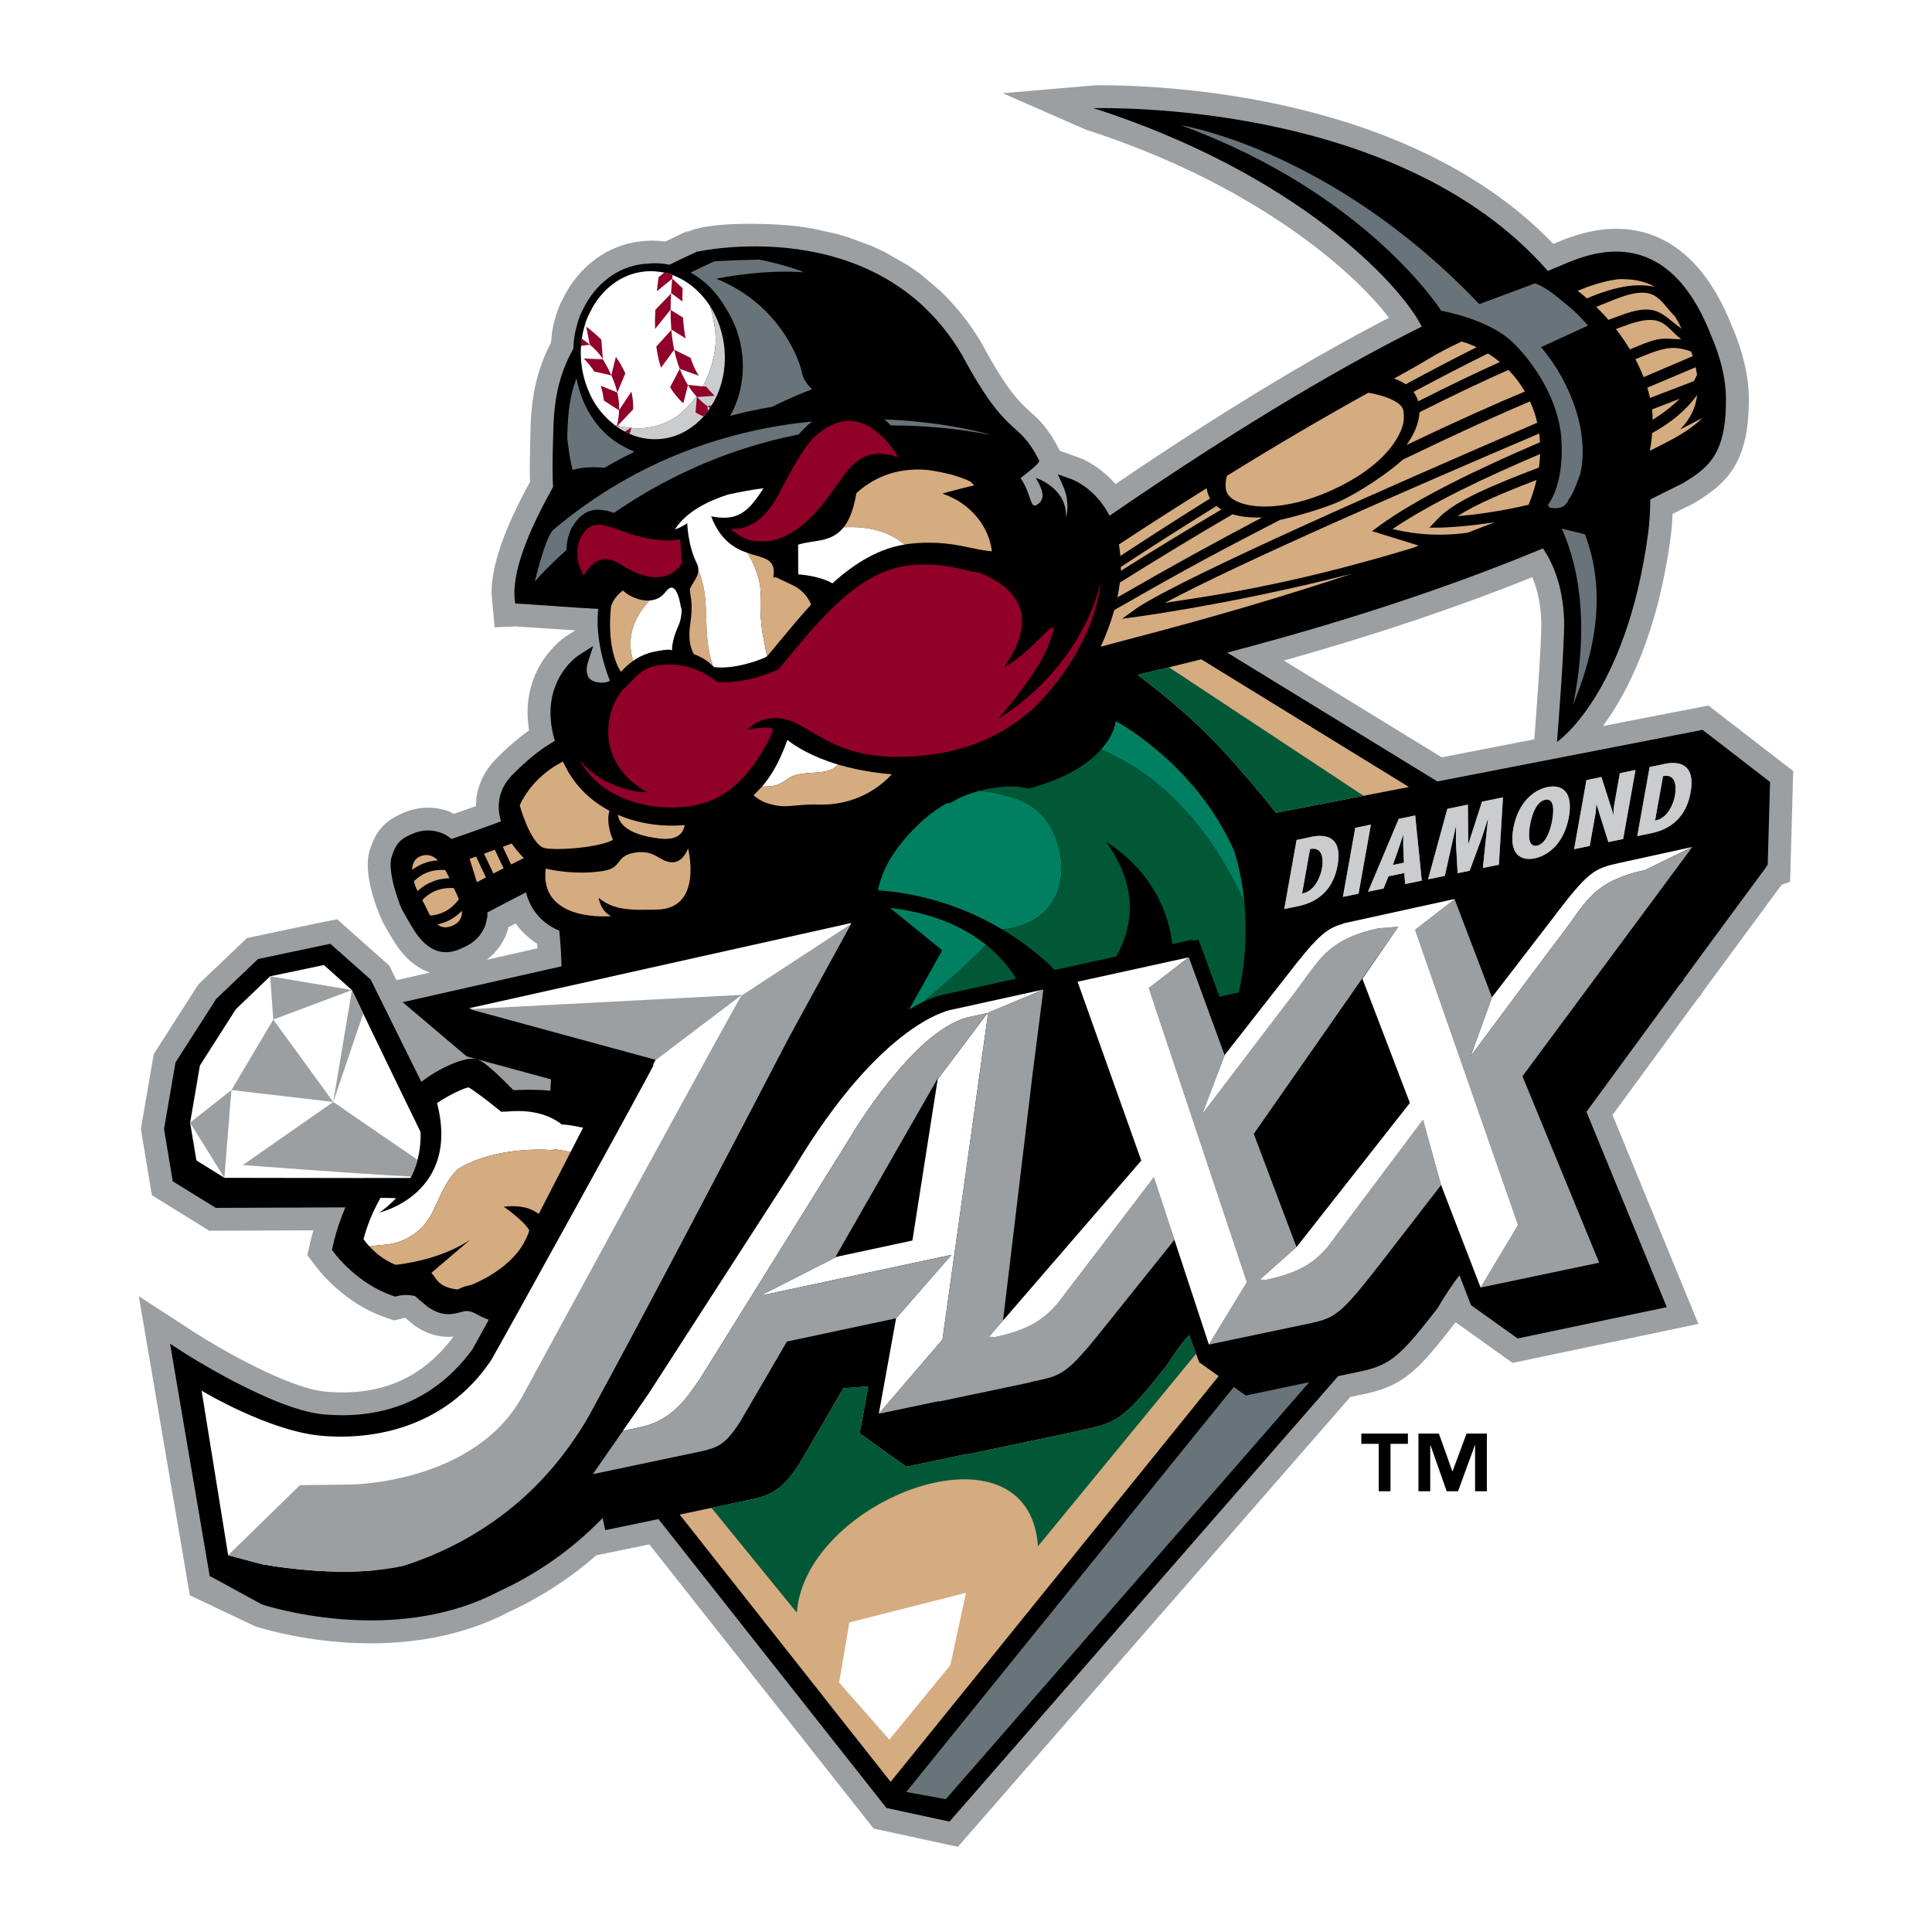 <?xml version="1.0" encoding="utf-8"?>
<!-- Generator: Adobe Illustrator 13.0.0, SVG Export Plug-In . SVG Version: 6.00 Build 14948)  -->
<!DOCTYPE svg PUBLIC "-//W3C//DTD SVG 1.0//EN" "http://www.w3.org/TR/2001/REC-SVG-20010904/DTD/svg10.dtd">
<svg version="1.0" id="Layer_1" xmlns="http://www.w3.org/2000/svg" xmlns:xlink="http://www.w3.org/1999/xlink" x="0px" y="0px"
	 width="192.756px" height="192.756px" viewBox="0 0 192.756 192.756" enable-background="new 0 0 192.756 192.756"
	 xml:space="preserve">
<g>
	<polygon fill-rule="evenodd" clip-rule="evenodd" fill="#FFFFFF" points="0,0 192.756,0 192.756,192.756 0,192.756 0,0 	"/>
	<path fill-rule="evenodd" clip-rule="evenodd" fill="#9C9FA1" d="M109.338,8.504l-9.297,0.797l8.337,3.652
		c16.507,5.304,26.514,13.899,30.196,18.75c-8.039,4.16-17.011,9.617-27.281,16.593c-1.608-1.856-3.348-2.534-3.596-2.622
		c0,0-1.856-0.667-1.979-0.71c-0.007-0.015-0.003-0.027-0.01-0.042c-1.102-2.2-2.028-3.036-2.925-3.844
		c-1.014-0.915-2.276-2.053-4.813-6.776l-0.045-0.078c-1.149-1.951-2.538-3.704-4.128-5.211c-0.019-0.03-1.953-1.657-1.953-1.657
		c-0.003-0.002-0.16-0.118-0.16-0.118c-0.04-0.03-0.993-0.694-0.993-0.694c-0.033-0.021-0.137-0.092-0.137-0.092l-2.248-1.286
		l-0.166-0.082c-0.03-0.015-1.06-0.491-1.06-0.491l0,0l-0.094-0.042l-2.302-0.857c-0.008-0.002-0.164-0.051-0.164-0.051
		c-0.003-0.001-1.085-0.316-1.085-0.316c-0.028-0.008-2.291-0.512-2.292-0.512l-0.14-0.025l-1.188-0.189
		c-1.957-0.262-9.169-0.676-11.462,0.658c0.164-0.129,0.338-0.266,0.338-0.266s-1.546,0.737-2.31,1.101
		c-0.634-0.071-1.27-0.126-1.896-0.067l-0.118,0.011c0,0-0.039,0.007-0.071,0.013c-0.112,0.005-0.236,0.01-0.236,0.01
		c-3.37,0.317-6.327,2.484-7.931,5.792c-0.337,0.634-0.612,1.345-0.785,2.068c0.007-0.029-0.138,0.531-0.138,0.531l-0.019,0.075
		l-0.104,0.553c-0.006,0.035-0.064,0.628-0.108,1.09c-1.313,2.516-1.95,5.106-2.047,8.551c0,0.001-0.079,3.963-0.079,3.963
		s0.019,0.782,0.034,1.384c-2.561,4.661-3.844,8.316-3.844,11.099l0.306,3.424l2.102-0.09c0,0,4.567,0.298,5.935,0.387
		c0,0.004,0,0.008,0,0.012c-0.43,0.272-0.904,0.575-0.904,0.575c-0.035,0.021-3.843,2.477-3.843,7.624
		c0,0.556,0.053,1.147,0.151,1.766c-1.092,0.773-2.184,1.713-3.351,2.905c-1.095,1.126-1.756,2.505-1.92,3.995
		c0,0.003-0.011,0.355-0.021,0.649c-1.009,0.36-1.527,0.544-2.227,0.794c-0.123-0.073-0.347-0.206-0.347-0.206
		c-1.557-0.615-3.279-0.557-4.844,0.165c-1.54,0.71-2.504,1.502-3.185,3.648c-0.848,2.686,1.258,7.106,1.282,7.144l-0.15-0.286
		c0.086,0.196,1.308,2.423,1.919,3.154c0.689,0.891,1.679,1.789,2.974,2.204c-1.059,0.239-3.356,0.758-3.362,0.76
		c-0.099-0.199-0.724-1.462-0.724-1.462l-5.194-4.614l-1.756,0.347c-0.006,0.001-7.244,1.525-7.244,1.525l-4.843,4.622l-4.453,6.949
		l-1.287,7.469l1.101,6.623l5.726,3.541c0,0,6.767-0.025,10.39-0.039c-0.078,0.287-0.176,0.58-0.241,0.865
		c0.001-0.004-0.131,0.574-0.131,0.574l-0.239,1.045l1.013,1.32c0.275,0.357,2.765,3.475,6.647,4.836l0.997,0.35l1.032-0.258
		c0.006,0,0.055,0,0.091-0.002c0.255,0.217,0.841,0.713,0.841,0.713l0.079,0.053c1.541,1.076,2.877,1.199,3.878,1.104l-0.003,0.006
		c-3.098,4.162-7.257,5.961-12.715,5.49c-3.783-0.332-10.738-4.379-13.098-5.91c-0.002,0-5.573-3.617-5.573-3.617l5.091,29.842
		l6.474,3.076c0.567,0.191,14.001,4.574,25.437-1.453c3.148-1.453,6.044-3.338,8.652-5.615c0.643-0.131,5.183-1.068,5.28-1.09
		c1.619,2.053,22.378,28.354,22.378,28.354l8.408,1.822c0,0,38.18-43.764,39.158-44.883c0.7-0.148,1.624-0.342,1.624-0.342
		c3.834-0.85,5.275-2.49,8.879-7.111c0.1,0.07,5.681,4.061,5.681,4.061l2.797-0.594l15.742-3.301c0,0-7.711-18.756-8.57-20.846
		c0.733-1.002,8.34-11.381,8.452-11.531c0.09-0.105,0.415-0.479,0.415-0.479l0.025-0.125c0,0,7.345-9.975,7.975-10.83
		c0.417-0.146,0.854-0.299,0.854-0.299l0.309-11.052l-8.465-6.536c0,0-6.141,1.194-10.516,2.045
		c2.409-3.273,5.464-9.159,6.773-18.991c0.079-0.6,0.135-1.367,0.175-2.176c0.135-0.067,2.132-1.06,2.132-1.06l0.087-0.053
		c3.05-1.873,5.385-3.823,5.385-10.251c0-0.069-0.001-0.138-0.001-0.207c-0.025-2.257-0.601-4.68-1.705-7.207
		c-1.807-4.566-4.349-7.557-7.554-8.888c-4.283-1.777-8.397-0.06-10.241,0.737C140.841,9.58,116.597,8.471,109.338,8.504
		L109.338,8.504L109.338,8.504z M60.809,66.819L60.809,66.819L60.809,66.819L60.809,66.819L60.809,66.819z M152.878,57.579
		c0.53,1.28,0.84,2.738,0.894,4.382c0.003,0.088,0.005,0.19,0.005,0.305c0,2.179-0.493,8.877-0.7,11.497
		c-4.359,0.848-8.646,1.682-9.234,1.796c-1.095-0.671-10.47-6.417-15.749-9.653C137.087,63.382,145.397,60.595,152.878,57.579
		L152.878,57.579L152.878,57.579z M51.45,92.132c0.569,0.824,1.307,1.48,2.147,2.032c0.012,0.195,0.014,0.226,0.028,0.447
		c-1.061,0.24-2.56,0.578-5.042,1.138c0.915-0.709,1.614-1.631,1.994-2.712l0.044-0.127l0.049-0.173c0,0,0.029-0.133,0.051-0.225
		C51.008,92.362,51.088,92.321,51.45,92.132L51.45,92.132z"/>
	<path fill-rule="evenodd" clip-rule="evenodd" d="M176.599,78.016l-6.731-5.197l-26.461,5.146l-20.969-12.854
		c13.881-3.635,24.137-7.332,31.508-10.399c1.009,1.512,1.995,3.795,2.104,7.175c0.074,2.3-0.708,12.14-0.708,12.14
		s6.944-4.698,9.101-20.888c0.11-0.829,0.191-2.045,0.212-3.312c0.6-0.297,1.149-0.573,1.644-0.82l1.605-0.797
		c2.475-1.52,4.341-2.782,4.297-8.499c-0.021-1.957-0.537-4.099-1.534-6.363c-4.469-11.323-12.077-8.092-14.895-6.874
		c-0.005,0.003-0.859,0.355-1.347,0.556c-14.948-17.088-44.274-16.22-45.349-16.247l0,0c20.263,6.511,30.619,17.515,32.771,21.802
		c-7.104,3.538-17.045,9.182-31.149,18.868c-1.407-2.745-3.632-3.585-3.766-3.633l-1.395-0.5l0.605,1.355
		c0.005,0.011,0.356,0.816,0.356,1.835c0,0.354-0.044,0.735-0.157,1.118c0.188-2.919-2.985-3.951-2.985-3.951
		c0,0.158,1.237,1.73,0.315,2.526c-0.976,0.845-0.626-0.695-1.847-2.504c0.94-0.739,1.965-1.521,1.846-1.757
		c-2.16-4.32-3.006-1.812-7.707-10.561c-1.102-1.87-2.37-3.421-3.733-4.714l-0.017-0.028c-0.563-0.533-1.146-1.016-1.739-1.462
		c-0.059-0.044-0.119-0.088-0.178-0.132c-0.284-0.208-0.57-0.409-0.859-0.599c-0.041-0.026-0.082-0.055-0.123-0.082
		c-0.667-0.433-1.345-0.818-2.03-1.162c-0.059-0.029-0.118-0.058-0.177-0.087c-0.31-0.152-0.621-0.297-0.934-0.432
		c-0.028-0.013-0.057-0.026-0.085-0.039c-0.698-0.299-1.399-0.557-2.098-0.781c-0.051-0.016-0.102-0.032-0.152-0.048
		c-0.331-0.104-0.663-0.201-0.992-0.289c-0.009-0.002-0.018-0.005-0.026-0.007c-0.703-0.188-1.398-0.339-2.083-0.464
		c-0.042-0.007-0.085-0.016-0.127-0.023c-0.372-0.065-0.741-0.125-1.103-0.175c-0.008,0-0.016,0.001-0.023,0
		c-5.466-0.743-9.867,0.247-9.867,0.247l0.006-0.033c-0.751,0.336-1.742,0.797-2.819,1.344c-0.682-0.142-1.386-0.189-2.103-0.121
		c-0.054,0.005-0.103,0.02-0.155,0.026c-0.091,0.005-0.181,0-0.271,0.008h0c-2.585,0.243-4.874,1.947-6.122,4.559
		c-0.253,0.468-0.458,1.004-0.591,1.562c-0.001,0.003-0.148,0.573-0.148,0.573c0,0.006-0.09,0.481-0.09,0.481
		c-0.069,0.423-0.104,0.853-0.121,1.284c-1.467,2.617-1.914,5.125-1.995,7.997c-0.097,3.22-0.099,4.528-0.031,5.813
		c-3.127,5.554-4.199,9.333-3.765,11.624c0.087-0.063-0.088,0.06,0,0c-0.029,0.036,0.016-0.013,0,0
		c0.433-0.021,5.779,0.409,8.278,0.533c-0.08,0.568-0.347,3.309,1.16,7.171c-0.267,0.136-0.55,0.203-0.899,0.183
		c-0.599-0.037-1.008-0.21-1.217-0.515c-0.315-0.463-0.174-1.216-0.094-1.467l0.542-1.67l-1.479,0.94
		c-0.048,0.031-4.08,2.693-2.349,8.519c-1.315,0.747-2.689,1.815-4.289,3.448c-0.736,0.757-1.175,1.665-1.283,2.648
		c-0.024,0.229-0.031,0.456-0.021,0.688c0.019,0.42,0.102,0.837,0.221,1.247c-2.073,0.771-3.741,1.356-4.934,1.758
		c-0.321-0.247-0.634-0.455-0.958-0.582c-0.994-0.392-2.047-0.352-3.056,0.114c-0.961,0.443-1.487,0.753-1.967,2.267
		c-0.479,1.515,0.916,5.044,1.046,5.256c0.026,0.06,1.161,2.104,1.58,2.606c1.977,2.549,3.916,1.449,4.658,1.111
		c1.014-0.461,1.737-1.222,2.079-2.193l0.02-0.042l0.174-0.778l0.002-0.049c0.014-0.108-0.004-0.255-0.001-0.376
		c0.984-0.526,2.279-1.206,3.846-2.004c0.151,0.559,0.371,1.122,0.708,1.656c0.619,0.973,1.5,1.695,2.62,2.17
		c0.132,1.374,0.201,2.533,0.223,3.55l-15.85,3.577l6.388,5.41c0,0,3.854,1.049,8.412,2.287c-0.023,0.361-0.043,0.744-0.062,1.141
		c-1.13-0.125-2.383-0.115-3.687-0.059c-2.672-2.76-3.38-3.004-3.61-3.08c-1.129-0.371-3.901,0.93-5.577,2.252l-5.05-10.203
		l-4.017-3.567l-0.18,0.036l-0.467,0.092c-0.003,0-6.58,1.386-6.58,1.386l-4.177,3.985l-4.056,6.332l-1.144,6.635l0.868,5.221
		l4.291,2.654l12.934-0.049c-0.487,1.139-0.911,2.363-1.206,3.66l-0.132,0.578l0.36,0.471c0.091,0.117,2.246,2.898,5.592,4.07
		l0.355,0.125l0.371-0.092c0.001,0,0.761-0.176,1.574,0.029c0.084,0.027,0.314,0.24,0.484,0.398c0.024,0.023,0.807,0.68,0.807,0.68
		c1.482,1.035,2.55,0.74,3.254,0.545c0.547-0.15,0.875-0.242,1.697,0.223c0.381,0.217,0.767,0.387,1.154,0.518
		c-0.915,1.67-1.528,2.781-1.636,2.963c-3.551,4.83-8.546,7.029-14.812,6.488c-5.138-0.449-14.055-6.211-14.145-6.27l-1.209-0.783
		l3.96,23.211l0.128,0.029l5.08,2.773c0,0,12.969,4.344,23.681-1.322c3.258-1.492,6.904-3.783,10.313-7.305l0.252,1.211l3.743-0.771
		l1.569-0.332l22.747,28.822l6.293,1.363l38.775-44.445l2.371-0.498c2.948-0.652,3.919-1.623,7.553-6.285
		c0.772-1.33,1.509-2.416,2.181-3.281c0.129,0.336,0.256,0.664,0.377,0.979l0.635,1.646c0,0.002-0.002,0.004-0.002,0.004
		l0.139,0.352l4.655,3.326l1.814-0.385l13.066-2.738c0,0-7.414-18.041-8.016-19.494c0.374-0.502,4.557-6.225,9.265-12.641
		l0.418-0.479l-0.032-0.047c2.855-3.891,5.869-7.989,8.322-11.303c0,0-0.021-0.021-0.056-0.054l0.165-0.058L176.599,78.016
		L176.599,78.016z"/>
	<path fill-rule="evenodd" clip-rule="evenodd" fill="#D5AB80" d="M45.786,89.713c-0.155-0.391-0.345-0.77-0.509-1.106
		c-1.636-0.109-2.638,0.643-3.144,1.195c0.258,0.465,0.499,1.041,0.79,1.545C43.669,91.3,44.849,90.995,45.786,89.713L45.786,89.713
		z"/>
	<path fill-rule="evenodd" clip-rule="evenodd" fill="#D5AB80" d="M44.423,86.804c-1.601-0.121-2.604,0.581-3.132,1.131
		c0.095,0.334,0.224,0.666,0.365,0.974c0.63-0.599,1.663-1.25,3.182-1.284C44.721,87.365,44.583,87.082,44.423,86.804L44.423,86.804
		z"/>
	<path fill-rule="evenodd" clip-rule="evenodd" fill="#D5AB80" d="M41.875,85.459c-0.533,0.247-0.74,0.742-0.753,1.326
		c0.595-0.46,1.441-0.877,2.568-0.953C43.201,85.363,42.598,85.125,41.875,85.459L41.875,85.459z"/>
	<path fill-rule="evenodd" clip-rule="evenodd" fill="#D5AB80" d="M43.634,92.23c0.397,0.307,0.893,0.409,1.561,0.103
		c0.719-0.327,0.929-0.862,0.89-1.464C45.275,91.708,44.381,92.08,43.634,92.23L43.634,92.23z"/>
	<path fill-rule="evenodd" clip-rule="evenodd" fill="#D5AB80" d="M48.292,85.172l0.937,1.98c0.321-0.166,0.662-0.341,1.015-0.522
		l-0.875-1.85C48.993,84.919,48.634,85.049,48.292,85.172L48.292,85.172z"/>
	<path fill-rule="evenodd" clip-rule="evenodd" fill="#D5AB80" d="M52.261,85.609c-0.416-0.417-0.831-0.912-1.203-1.456
		c-0.308,0.116-0.606,0.227-0.896,0.335l0.832,1.76C51.4,86.043,51.819,85.832,52.261,85.609L52.261,85.609z"/>
	<path fill-rule="evenodd" clip-rule="evenodd" fill="#D5AB80" d="M46.854,85.683l0.724,2.333c0.28-0.148,0.584-0.309,0.903-0.475
		l-0.985-2.085C47.274,85.536,47.059,85.611,46.854,85.683L46.854,85.683z"/>
	<path fill-rule="evenodd" clip-rule="evenodd" fill="#FFFFFF" d="M76.027,78.477c2.318,0.053,2.123-0.888,3.542-1.2
		c1.431-0.313,2.611-0.041,3.574-0.607c0.152-0.089,0.314-0.225,0.479-0.385c-2.605-0.781-4.223-1.799-5.067-2.46
		C78.031,75.259,77.349,76.938,76.027,78.477L76.027,78.477z"/>
	<path fill-rule="evenodd" clip-rule="evenodd" fill="#D5AB80" d="M75.18,79.346c0.367,0.32,0.812,0.604,1.347,0.779
		c1.992,0.65,2.485,0.07,5.209,0.15c2.186,0.062,5.017-0.632,7.242-3.022c-2.655-0.226-4.762-0.73-6.396-1.312
		c0.33,0.119,0.673,0.234,1.041,0.345c-0.166,0.16-0.328,0.296-0.479,0.385c-0.962,0.566-2.143,0.293-3.574,0.607
		c-1.42,0.312-1.224,1.253-3.542,1.2L75.18,79.346L75.18,79.346z"/>
	<path fill-rule="evenodd" clip-rule="evenodd" fill="#D5AB80" d="M60.805,80.892c-1.75-0.929-3.281-2.319-4.314-4.258
		c-0.119-0.223-0.228-0.441-0.332-0.657c-1.658,0.869-3.291,2.225-4.308,4.359c0,0,0.934,3.456,2.26,4.202
		c0.678,0.38,5.477,0.111,7.047-0.739C61.158,83.798,60.411,82.222,60.805,80.892L60.805,80.892z"/>
	<path fill-rule="evenodd" clip-rule="evenodd" fill="#D5AB80" d="M61.643,81.291c0.12,0.822,0.891,1.999,4.181,2.37
		c1.75,0.2,2.335-0.5,2.488-1.344C66.142,82.512,63.773,82.214,61.643,81.291L61.643,81.291z"/>
	<path fill-rule="evenodd" clip-rule="evenodd" fill="#D5AB80" d="M54.441,86.661c0,0,2.798,0.711,5.74,0.234
		c1.991-0.323,1.155-1.499,3.145-1.825c1.993-0.325,2.43,0.863,3.634,0.958c1.203,0.102,1.691-1.381,1.691-1.381
		s1.517,5.958-3.022,6.097c-2.665,0.073-4.425,0.082-5.9-1.171c0,0,0.172,1.331,1.25,1.831
		C60.978,91.405,53.796,92.081,54.441,86.661L54.441,86.661z"/>
	<path fill-rule="evenodd" clip-rule="evenodd" fill="#68737A" d="M62.158,44.511c0,0.005,0,0.005,0.002,0.005
		c-2.304-1.214-4.078-3.713-4.644-6.781c-0.657,1.726-0.85,3.426-0.906,5.378c-0.022,0.747-0.037,1.422-0.047,2.03
		c0.017-0.439,0.033-0.896,0.047-1.393c0,0,0.143,1.651,0.517,3.134c1.201-0.351,2.517-0.282,3.176-0.211
		c0.823-0.478,1.832-1.029,2.999-1.604C62.911,44.913,62.529,44.729,62.158,44.511L62.158,44.511z"/>
	<path fill-rule="evenodd" clip-rule="evenodd" fill="#68737A" d="M79.991,37.1c-0.135-0.774-1.94-6.625-8.522-9.29
		c0,0,4.378-0.956,8.761-0.646c-1.699-0.644-3.282-1.032-4.487-1.264c-2.428,0.05-4.469,0.172-4.469,0.172s-0.984,0.43-2.371,1.124
		c1.402,0.771,2.612,1.98,3.476,3.49c0.897,1.37,1.505,3,1.683,4.785c0.212,2.16-0.228,4.269-1.214,6.018
		c1.335-0.352,2.734-0.66,4.191-0.902c0.401-0.207,1.837-0.924,3.979-1.751C80.536,38.373,80.11,37.787,79.991,37.1L79.991,37.1z"/>
	<path fill-rule="evenodd" clip-rule="evenodd" fill="#900028" d="M72.887,52.728c0,0,1.277,1.394,2.925,1.257
		c0,0,2.757,0.638,6.23-3.625c2.412-2.96,3.316-6.157,7.579-4.737c0,0-2.842-5.209-6.79-3.157c-2.037,1.06-2.918,2.623-5.209,6.947
		C75.538,53.348,72.887,52.728,72.887,52.728L72.887,52.728z"/>
	<path fill-rule="evenodd" clip-rule="evenodd" fill="#900028" d="M99.64,71.671c0,0,3.803-4.392,4.828-6.969
		c1.931-4.863-0.71-0.14-4.32,1.887c4.04-5.622,0.528-8.264-2.374-9.42c0.142,0.024,0.287,0.044,0.433,0.063
		c-0.684-0.089-1.324-0.234-1.974-0.385c-1.45-0.334-2.951-0.685-5.39-0.456c-4.606,0.422-8.371,4.57-11.652,8.554l-1.465,1.758
		l-0.057,0.047c-0.104,0.089-3.08,1.519-6.129,1.292c-0.734-0.62-2.956-2.201-6.094-1.623c-1.164,0.214-1.806,0.881-2.48,1.586
		c-0.129,0.134-0.267,0.273-0.409,0.412c-0.032,0.032-0.064,0.062-0.097,0.093c-0.066,0.063-0.133,0.125-0.203,0.186
		c-0.048,0.042-0.097,0.083-0.146,0.125c-1.757,2.109-2.801,7.249,2.474,10.241c0,0-4.128-0.001-6.787-3.272
		c2.66,4.982,9.804,5.652,13.519,3.916c3.851-1.795,5.808-6.823,5.808-6.823c0.018-0.62-2.578-0.077-2.578-0.077
		s1.71-1.932,4.496-0.813c2.783,1.113,5.211,4.416,13.888,3.293c4.933-0.637,8.664-2.955,10.886-5.333
		c3.683-3.944,5.626-8.306,5.999-11.853C107.517,67.263,99.64,71.671,99.64,71.671L99.64,71.671z"/>
	<path fill-rule="evenodd" clip-rule="evenodd" fill="#900028" d="M58.018,53.499c-0.28,0.48-0.4,0.996-0.416,1.509
		c-0.036,1.086,0.216,1.658,0.623,2.421c1.293-2.127,2.602-1.831,3.769-1.07c2.698,1.759,4.901,1.586,6.052-0.158
		c-0.081,0.015-0.122-2.446-0.211-2.421c-0.989,0.285-2.528,0.111-3.955-0.23c-0.71-0.17-1.36-0.401-1.987-0.627
		C59.854,52.198,58.917,51.945,58.018,53.499L58.018,53.499z"/>
	<path fill-rule="evenodd" clip-rule="evenodd" fill="#68737A" d="M88.878,42.448c3.134-0.009,6.452,0.271,9.952,0.936
		c0,0-4.228-1.297-10.598-1.543C88.467,42.031,88.685,42.234,88.878,42.448L88.878,42.448z"/>
	<path fill-rule="evenodd" clip-rule="evenodd" fill="#68737A" d="M57.1,52.57c1.172-1.983,2.61-1.936,4.153-1.397
		c4.424-3.05,10.633-6.293,18.437-7.827c0.417-0.486,0.859-0.922,1.334-1.295c-7.822,0.774-17.173,3.515-25.811,10.797
		c-0.793,0.669-1.854,5.172-1.854,5.172s1.079-1.296,3.152-3.139C56.542,54.056,56.711,53.227,57.1,52.57L57.1,52.57z"/>
	<path fill-rule="evenodd" clip-rule="evenodd" fill="#FFFFFF" d="M161.678,86.071c-2.697,0.591-3.146,0.77-7.015,5.876
		l-5.809,7.549l-2.134,5.893c0,0,7.95-10.686,8.603-11.521c2.898-3.669,3.313-5.863,8.791-7.058l4.746-2.314
		C168.86,84.496,162.893,85.803,161.678,86.071L161.678,86.071z"/>
	<polygon fill-rule="evenodd" clip-rule="evenodd" fill="#FFFFFF" points="93.554,107.68 91.03,123.768 83.485,125.387 
		75.848,129.27 94.942,125.191 89.404,131.525 87.68,141.051 94.03,133.652 98.599,100.975 93.554,107.68 	"/>
	<path fill-rule="evenodd" clip-rule="evenodd" fill="#FFFFFF" d="M40.949,117.529c0.916-1.748,1.058-3.449,1.008-4.6
		c-2.729-5.566-6.748-13.971-6.847-14.15c-0.19-0.172-2.263-2.021-2.797-2.498c-0.748,0.157-4.921,1.033-5.358,1.123
		c-0.336,0.324-3.287,3.154-3.431,3.293c-0.112,0.176-3.391,5.318-3.579,5.609c-0.055,0.338-0.929,5.422-0.976,5.703
		c0.041,0.258,0.519,3.117,0.626,3.766c0.526,0.324,2.435,1.512,2.798,1.738C22.803,117.5,34.772,117.549,40.949,117.529
		L40.949,117.529z"/>
	<polygon fill-rule="evenodd" clip-rule="evenodd" fill="#9C9FA1" points="23.094,108.754 27.264,101.721 33.247,109.943 
		23.094,108.754 	"/>
	<path fill-rule="evenodd" clip-rule="evenodd" fill="#9C9FA1" d="M36.242,101.121c-0.666-1.381-1.1-2.283-1.132-2.342
		l-1.863,11.164L36.242,101.121L36.242,101.121z"/>
	<path fill-rule="evenodd" clip-rule="evenodd" fill="#9C9FA1" d="M41.657,115.713l-8.41-5.77l-9.021,6.291
		c0,0,10.951,0.85,16.794,1.154C41.306,116.818,41.513,116.254,41.657,115.713L41.657,115.713z"/>
	<polygon fill-rule="evenodd" clip-rule="evenodd" fill="#9C9FA1" points="23.086,108.754 18.962,112.01 22.387,117.514 
		23.086,108.754 	"/>
	<path fill-rule="evenodd" clip-rule="evenodd" fill="#FFFFFF" d="M57.854,112.449c-0.716-0.158-1.312-0.236-1.809-0.266
		c-1.708-1.342-3.938-1.434-5.477-1.281c-0.033,0-0.059-0.002-0.093,0l-0.465,0.02l-0.365-0.293
		c-1.052-0.855-2.374-1.848-2.896-2.146c-0.658,0.137-2.174,0.902-3.143,1.568c2.34,9.074-5.743,10.922-5.743,10.922
		c0.648-0.455,1.191-0.938,1.656-1.434l-1.557-0.031c-0.676,1.203-1.292,2.584-1.692,4.121c0.134,0.193,0.336,0.453,0.592,0.736
		c1.449-0.281,2.921,0.059,4.93-1.617c1.812-1.512,1.932-4.258,3.918-6.133c4.038-2.41,9.41-1.865,9.41-1.865l0.115-0.102
		c0.593,0.074,1.158,0.174,1.694,0.285l1.253-2.436C58.076,112.48,57.96,112.473,57.854,112.449L57.854,112.449z"/>
	<path fill-rule="evenodd" clip-rule="evenodd" fill="#D5AB80" d="M52.186,124.158l0.386-0.75c0.092-0.213,0.172-0.434,0.24-0.66
		c-0.553-0.975-2.55-2.352-2.55-2.352s1.361-0.215,2.524,0.199c0.374,0.135,0.694,0.32,0.965,0.521l3.182-6.184
		c-0.537-0.111-1.102-0.211-1.694-0.285l-0.115,0.102c0,0-5.373-0.545-9.41,1.865c-1.986,1.875-2.106,4.621-3.918,6.133
		c-2.006,1.674-3.477,1.336-4.925,1.617c0.566,0.619,1.423,1.357,2.604,1.828c0.012-0.002,0.036-0.002,0.051-0.004
		c1.746-0.209,4.86-0.809,7.387-2.504c0,0-2.237,1.926-3.876,3.303c0.534,0.537,0.617,1.426,2.617,1.672
		c0.451-0.242,0.911-0.385,1.339-0.451C48.126,127.748,50.796,126.459,52.186,124.158L52.186,124.158z"/>
	<path fill-rule="evenodd" clip-rule="evenodd" fill="#D5AB80" d="M114.018,67.199c-0.174,0.044-0.344,0.091-0.517,0.135
		c2.618,1.966,5.806,4.605,8.534,7.578c2.149,2.342,3.849,4.391,5.265,6.186l13.266-2.58c-6.637-4.081-14.073-8.655-20.715-12.74
		C117.968,66.254,116.027,66.729,114.018,67.199L114.018,67.199z"/>
	<path fill-rule="evenodd" clip-rule="evenodd" fill="#005837" d="M122.035,74.912c2.149,2.342,3.849,4.391,5.265,6.186l8.745-1.701
		l-19.419-12.82c-0.858,0.208-1.727,0.416-2.608,0.622c-0.174,0.044-0.344,0.091-0.517,0.135
		C116.119,69.3,119.307,71.939,122.035,74.912L122.035,74.912z"/>
	<path fill-rule="evenodd" clip-rule="evenodd" fill="#D5AB80" d="M119.636,135.906l-0.018-0.051l-0.728-1.982
		c-0.081-0.219-0.166-0.449-0.252-0.684c-1.015,1.096-2.232,3.035-2.232,3.037c-3.874,4.879-4.794,5.637-7.602,6.256
		c0,0-0.995,0.211-1.001,0.244l-11.361,2.385c0,0,0.007-0.045,0.012-0.047c-0.625,0.131-1.948,0.41-3.39,0.713l-2.628,0.557
		l-4.658-3.326l0.492-2.717l0.357-1.973c-1.298,0.1-2.433,0.184-2.493,0.197c-0.583,1-4.308,7.396-4.308,7.396l-0.017,0.029
		c-1.292,2.018-2.233,2.867-3.74,3.365l-0.034,0.016l-0.842,0.23l-7.38,1.557c10.031,12.711,20.132,25.508,21.047,26.668
		c0.992-1.211,16.483-20.379,32.726-40.479L119.636,135.906L119.636,135.906z"/>
	<path fill-rule="evenodd" clip-rule="evenodd" fill="#005837" d="M118.891,133.873c-0.081-0.219-0.166-0.449-0.252-0.684
		c-1.015,1.096-2.232,3.035-2.232,3.037c-3.874,4.879-4.794,5.637-7.602,6.256c0,0-0.995,0.211-1.001,0.244l-11.361,2.385
		c0,0,0.007-0.045,0.012-0.047c-0.625,0.131-1.948,0.41-3.39,0.713l-2.628,0.557l-4.658-3.326l0.492-2.717l0.357-1.973
		c-1.298,0.1-2.433,0.184-2.493,0.197c-0.583,1-4.308,7.396-4.308,7.396l-0.017,0.029c-1.292,2.018-2.233,2.867-3.74,3.365
		l-0.034,0.016l-0.842,0.23l-4.209,0.887l8.513,10.457c0.852-11.381,23.158-19.744,24.063-6.625l15.768-19.205L118.891,133.873
		L118.891,133.873z"/>
	<polygon fill-rule="evenodd" clip-rule="evenodd" fill="#FFFFFF" points="83.719,167.871 88.73,173.559 94.815,166.137 
		96.379,158.914 84.744,161.871 83.719,167.871 	"/>
	<path fill-rule="evenodd" clip-rule="evenodd" fill="#005837" d="M92.043,99.984c1.106-0.527,1.843-0.705,2.103-0.754
		c0.011-0.002,0.8-0.174,1.902-0.416c1.573-0.346,3.782-0.832,5.334-1.174c-0.857-1.37-1.891-2.482-3.012-3.38
		c-0.74,0.753-1.508,1.5-2.283,2.223C94.71,97.768,93.316,98.973,92.043,99.984L92.043,99.984z"/>
	<path fill-rule="evenodd" clip-rule="evenodd" fill="#008061" d="M105.091,83.039c-0.347-0.737-0.774-1.367-1.324-1.905
		c-0.873-0.854-2.084-1.464-3.821-1.867c-0.229-0.054-0.451-0.111-0.701-0.157c-1.173-0.217-0.393-0.068-1.52-0.214
		c-1.017,0.268-2.016,0.662-2.85,1.193c-0.146,0.018-0.29,0.042-0.435,0.064c-0.919,0.515-1.932,1.235-2.992,2.278
		c-2.362,2.326-3.481,4.457-3.854,6.394c1.823,0.131,3.518,0.43,5.083,0.84c1.253,0.328,2.424,0.725,3.504,1.166
		c1.434,0.586,2.714,1.246,3.834,1.914C106.262,91.995,106.754,86.57,105.091,83.039L105.091,83.039z"/>
	<path fill-rule="evenodd" clip-rule="evenodd" fill="#008061" d="M90.702,100.723c0.487-0.293,0.946-0.549,1.341-0.738
		c1.273-1.012,2.667-2.217,4.044-3.501c0.775-0.723,1.543-1.469,2.283-2.223c-0.714-0.572-1.461-1.06-2.221-1.473
		c-1.255-0.684-2.54-1.167-3.747-1.51c-1.356-0.385-2.599-0.585-3.603-0.694L94,94.812C94,94.812,92.306,97.85,90.702,100.723
		L90.702,100.723z"/>
	<path fill-rule="evenodd" clip-rule="evenodd" fill="#005837" d="M120.344,95.85l1.319,3.595l1.815-0.398l0.123-0.025
		c0.741-3.469,0.791-6.518,0.542-9.041c-4.974-10.919-11.78-14.105-14.286-15.209c-1.188,1.337-3.339,2.865-7.239,3.911
		c-0.512-0.118-0.827-0.162-0.842-0.165c-1.037-0.139-2.556-0.014-4.052,0.38c1.127,0.146,0.347-0.003,1.52,0.214
		c0.25,0.046,0.472,0.103,0.701,0.157c1.737,0.403,2.948,1.013,3.821,1.867c0.55,0.538,0.978,1.168,1.324,1.905
		c1.663,3.531,1.171,8.956-5.074,9.708c2.704,1.614,4.471,3.268,5.213,4.025l0.087-0.02l6.117-1.345
		c-0.006-0.009-0.013-0.021-0.027-0.054c0.006-0.01,0.01-0.021,0.016-0.031c-0.044-0.164-0.14-0.453-0.069-0.249
		c0.028,0.082,0.048,0.161,0.072,0.242c2.419-4.356,1.085-8.41-1.087-11.358c3.041,1.975,5.866,5.089,6.594,9.975
		c0.013,0.089,0.021,0.171,0.033,0.26l0.428-0.095l1.614-0.353l0.042,0.114l0.527-0.116L120.344,95.85L120.344,95.85z"/>
	<path fill-rule="evenodd" clip-rule="evenodd" fill="#008061" d="M124.144,89.981c-0.209-2.116-0.623-3.863-1.032-5.151
		c-0.207-0.434-0.413-0.868-0.642-1.312c-4-7.789-11.155-11.576-11.155-11.576s-0.088,1.288-1.457,2.83
		C112.363,75.876,119.17,79.062,124.144,89.981L124.144,89.981z"/>
	<path fill-rule="evenodd" clip-rule="evenodd" fill="#D5AB80" d="M120.731,49.732c-0.06-0.096-0.112-0.198-0.151-0.304
		c-0.097-0.229-0.156-0.467-0.192-0.72c0.021-0.011,0.042-0.027,0.068-0.038c-0.026,0.01-0.041,0.023-0.068,0.036
		c-0.013,0.017-0.04,0.024-0.056,0.039c-2.788,1.739-5.693,3.598-8.701,5.576c0.064,0.362,0.113,0.746,0.147,1.147
		C114.872,53.435,117.859,51.523,120.731,49.732L120.731,49.732z"/>
	<path fill-rule="evenodd" clip-rule="evenodd" fill="#D5AB80" d="M132.836,48.926c4.559-2.056,6.637-4.674,7.15-6.604
		c0.083-0.333,0.129-1.163-0.023-1.528c-0.153-0.366-0.529-0.628-0.817-0.781c-0.614-0.331-1.521-0.653-2.631-0.826
		c-4.279,2.369-8.997,5.113-14.105,8.287c-0.175,0.683-0.173,1.254-0.014,1.633C123.012,50.598,127.215,51.457,132.836,48.926
		L132.836,48.926z"/>
	<path fill-rule="evenodd" clip-rule="evenodd" fill="#D5AB80" d="M121.857,50.835c-0.177-0.11-0.346-0.225-0.494-0.35
		c-3.047,1.884-6.229,3.908-9.531,6.071c0,0.131,0.001,0.259-0.003,0.393C115.315,54.76,118.659,52.724,121.857,50.835
		L121.857,50.835z"/>
	<path fill-rule="evenodd" clip-rule="evenodd" fill="#D5AB80" d="M112.004,59.303c4.759-2.751,9.429-5.316,13.914-7.674
		c-1.111,0.037-2.111-0.069-2.946-0.319c-3.567,2.083-7.315,4.351-11.242,6.809c-0.058,0.477-0.142,0.97-0.25,1.479
		C111.655,59.498,111.829,59.403,112.004,59.303L112.004,59.303z"/>
	<path fill-rule="evenodd" clip-rule="evenodd" fill="#68737A" d="M156.482,49.954c-0.011-0.017-0.02-0.035-0.029-0.052
		c0.126-0.164,0.241-0.333,0.35-0.508c0.334-0.658,0.637-1.465,0.856-2.113c0.918-3.834-0.767-8.947-3.91-12.646l4.691-2.153
		c-1.206-1.356-1.354-1.439-3.142-2.913c-1.264-1.04-2.158-1.293-2.158-1.293l-5.521,2.054c-0.021-0.007-0.042-0.018-0.064-0.024
		c-14.748-15.466-29.752-17.812-29.752-17.812c18.605,6.8,25.988,18.513,25.988,18.513s4.689,0.783,7.16,3.174
		c2.111,2.045,4.539,5.709,4.82,9.525c0.351,4.707-1.346,6.68-1.346,6.68s0.073,0.087,0.194,0.255
		c0.478,0.1,0.993,0.112,1.384-0.145C156.163,50.391,156.323,50.196,156.482,49.954L156.482,49.954z"/>
	<path fill-rule="evenodd" clip-rule="evenodd" fill="#68737A" d="M158.131,53.308l-2.321-0.565
		c1.347,2.932,2.944,8.664,1.142,17.558C159.773,63.441,159.908,58.008,158.131,53.308L158.131,53.308z"/>
	<path fill-rule="evenodd" clip-rule="evenodd" fill="#D5AB80" d="M168.993,38.027c0.121-0.212,0.227-0.423,0.315-0.64
		c0.009,0.032,0.016,0.067,0.019,0.095c-0.003-0.031-0.01-0.066-0.011-0.095c-0.022-0.109-0.045-0.225-0.062-0.333
		c-0.021-0.133-0.039-0.266-0.063-0.4c-0.007-0.008-0.007-0.016-0.007-0.019c-0.985,0.419-2.661,1.125-4.833,2.042
		c0.108,0.348,0.203,0.689,0.277,1.02C166.482,38.984,168.002,38.412,168.993,38.027L168.993,38.027z"/>
	<path fill-rule="evenodd" clip-rule="evenodd" fill="#D5AB80" d="M116.227,60.149c4.17-0.657,11.881-1.6,24.631-5.455
		c0.334-0.112,0.709-0.245,0.662-0.267l-4.634-1.437l0.685-0.503c3.796-2.782,10.049-5.781,16.075-8.363
		c-0.017-0.295-0.044-0.587-0.082-0.873C140.692,48.745,123.818,56.097,116.227,60.149L116.227,60.149z"/>
	<path fill-rule="evenodd" clip-rule="evenodd" fill="#D5AB80" d="M138.93,52.779c1.25,0.31,3.964,0.857,7.493,0.373
		c0.963-0.364,1.871-0.716,2.737-1.058c-3.144,0.5-5.226,0.536-5.272,0.541l-1.278,0.011l0.889-0.933
		c1.688-1.772,5.502-3.331,10.037-5.068c0.065-0.457,0.107-0.907,0.124-1.347C148.325,47.554,142.903,50.12,138.93,52.779
		L138.93,52.779z"/>
	<path fill-rule="evenodd" clip-rule="evenodd" fill="#D5AB80" d="M164.882,41.885c0.965-0.6,1.868-1.285,2.721-2.111
		c-0.847,0.331-1.783,0.691-2.776,1.073c0.022,0.211,0.043,0.421,0.051,0.619C164.882,41.608,164.881,41.746,164.882,41.885
		L164.882,41.885z"/>
	<path fill-rule="evenodd" clip-rule="evenodd" fill="#D5AB80" d="M161.527,31.527c3.795-1.466,4.172-0.18,6.246,1.257
		c-0.018-0.033-0.036-0.071-0.054-0.108c-0.188-0.39-0.386-0.747-0.591-1.083c-1.716-1.751-1.916-3.436-6.35-1.591
		c0,0-1.079,0.436-1.524,0.614c0.433,0.422,0.839,0.855,1.222,1.297C160.965,31.734,161.528,31.527,161.527,31.527L161.527,31.527z"
		/>
	<path fill-rule="evenodd" clip-rule="evenodd" fill="#D5AB80" d="M141.025,39.1c0.144,0.192,0.262,0.4,0.36,0.63
		c0.043,0.099,0.078,0.204,0.109,0.306c3.331-1.681,5.974-2.938,8.145-3.915c-0.377-0.312-0.771-0.598-1.182-0.855
		C146.436,36.26,144.012,37.502,141.025,39.1L141.025,39.1z"/>
	<path fill-rule="evenodd" clip-rule="evenodd" fill="#D5AB80" d="M141.623,41.127c-0.039,1.028-0.494,2.152-1.292,3.269
		c5.229-2.498,8.926-4.132,11.807-5.336c-0.464-0.794-1.016-1.517-1.638-2.154C148.184,37.925,145.318,39.27,141.623,41.127
		L141.623,41.127z"/>
	<path fill-rule="evenodd" clip-rule="evenodd" fill="#D5AB80" d="M163.113,34.653c2.697-1.15,2.794-0.836,4.623-0.803
		c-1.702-1.321-1.809-2.815-5.82-1.28l-0.694,0.254c0.52,0.672,0.984,1.354,1.393,2.038L163.113,34.653L163.113,34.653z"/>
	<path fill-rule="evenodd" clip-rule="evenodd" fill="#D5AB80" d="M139.963,45.857c-1.413,1.281-4.309,3.275-6.419,4.209
		c-1.511,0.677-4.417,1.501-5.832,1.804c-5.212,2.673-9.669,5.041-15.273,8.278c-0.423,0.241-0.844,0.473-1.267,0.711
		c-0.331,1.187-0.787,2.426-1.354,3.668c0.993-0.271,1.986-0.543,3-0.806c0.992-0.255,1.975-0.515,2.947-0.777
		c0.142-0.036,0.279-0.074,0.413-0.114c0.835-0.221,1.66-0.444,2.474-0.672c0.172-0.047,0.338-0.094,0.507-0.139
		c0.782-0.219,1.557-0.436,2.322-0.655c0.175-0.051,0.343-0.098,0.515-0.148c0.755-0.217,1.514-0.436,2.254-0.652
		c0.163-0.051,0.326-0.099,0.488-0.146c0.753-0.223,1.497-0.444,2.227-0.667c0.146-0.043,0.291-0.087,0.439-0.132
		c0.748-0.232,1.489-0.456,2.22-0.688c0.124-0.036,0.246-0.074,0.363-0.112c0.771-0.242,1.532-0.48,2.275-0.725
		c0.079-0.024,0.155-0.048,0.232-0.072c0.81-0.26,1.609-0.525,2.4-0.788c-12.799,3.267-22.839,4.489-22.95,4.5l1.605-1.151
		c5.02-3.219,25.106-12.062,39.825-18.409c-0.173-0.75-0.42-1.46-0.725-2.128C149.711,41.286,145.826,43.029,139.963,45.857
		L139.963,45.857z"/>
	<path fill-rule="evenodd" clip-rule="evenodd" fill="#D5AB80" d="M168.883,35.535c-0.047-0.153-0.101-0.306-0.155-0.467
		c-1.626-0.531-2.392-0.568-5.199,0.621l-0.365,0.153c0.317,0.605,0.589,1.202,0.817,1.786
		C166.234,36.666,167.947,35.937,168.883,35.535L168.883,35.535z"/>
	<path fill-rule="evenodd" clip-rule="evenodd" fill="#D5AB80" d="M145.42,51.503c1.557-0.134,4.095-0.441,7.086-1.142
		c0.347-0.845,0.609-1.67,0.797-2.474C150.131,49.104,147.249,50.29,145.42,51.503L145.42,51.503z"/>
	<path fill-rule="evenodd" clip-rule="evenodd" fill="#D5AB80" d="M167.633,42.835c0.077-0.082,0.155-0.167,0.232-0.249
		c0.055-0.062,0.108-0.124,0.161-0.187c0.072-0.089,0.139-0.177,0.202-0.266c0.043-0.057,0.092-0.118,0.137-0.179
		c0.092-0.136,0.18-0.274,0.26-0.416c0.045-0.069,0.083-0.147,0.12-0.224c0.037-0.075,0.085-0.157,0.114-0.232
		c0.04-0.083,0.071-0.169,0.11-0.253c0.029-0.072,0.055-0.143,0.081-0.22c0.028-0.089,0.063-0.176,0.088-0.27
		c0.018-0.067,0.038-0.135,0.053-0.208c0.062-0.239,0.105-0.484,0.138-0.734c-1.175,1.622-2.679,2.805-4.493,3.813
		c-0.052,0.66-0.137,1.256-0.234,1.769l1.354-0.689c0.267-0.131,0.517-0.267,0.764-0.396c0.073-0.042,0.151-0.082,0.224-0.122
		c0.167-0.093,0.33-0.184,0.487-0.277c0.08-0.044,0.155-0.092,0.236-0.143c0.147-0.087,0.29-0.18,0.425-0.266
		c0.071-0.051,0.146-0.094,0.213-0.138c0.165-0.11,0.318-0.224,0.472-0.333c0.029-0.03,0.073-0.052,0.1-0.077
		c0.18-0.13,0.344-0.267,0.5-0.401c0.062-0.049,0.117-0.104,0.172-0.155c0.098-0.085,0.194-0.17,0.288-0.263
		C169.898,41.659,167.574,42.893,167.633,42.835L167.633,42.835z"/>
	<path fill-rule="evenodd" clip-rule="evenodd" fill="#D5AB80" d="M145.786,34.092c-3.217,1.528-2.522,1.402-6.708,3.673
		c0.434,0.148,0.831,0.338,1.165,0.577c2.796-1.51,5.114-2.716,7.077-3.7c-0.484-0.229-0.982-0.421-1.488-0.572
		C145.816,34.077,145.803,34.084,145.786,34.092L145.786,34.092z"/>
	<path fill-rule="evenodd" clip-rule="evenodd" fill="#D5AB80" d="M157.474,29.013c-0.015,0.006-0.033,0.013-0.048,0.019
		c0.314,0.243,0.621,0.49,0.916,0.746c0.106-0.042,0.213-0.084,0.318-0.126c0,0-0.294,0.091-0.294,0.097
		c2.77-1.168,4.963-1.547,6.767-1.111c-1.108-0.668-2.479-0.819-3.631-0.785c-0.022,0.002-0.044,0.003-0.065,0.005
		c-0.125,0.017-0.251,0.037-0.372,0.056c-0.155,0.021-0.309,0.049-0.468,0.082c-0.141,0.029-0.288,0.06-0.437,0.093
		c-0.199,0.05-0.397,0.103-0.604,0.161c-0.1,0.027-0.206,0.059-0.308,0.089c-0.271,0.088-0.549,0.176-0.837,0.28
		c-0.084,0.031-0.167,0.062-0.249,0.095c-0.249,0.092-0.504,0.195-0.761,0.301c0.007,0.005,0.014,0.01,0.019,0.015L157.474,29.013
		L157.474,29.013z"/>
	<path fill-rule="evenodd" clip-rule="evenodd" fill="#D5AB80" d="M90.244,54.332c0.163-0.026,0.325-0.06,0.488-0.077
		c2.784-0.297,4.542,0.071,6.095,0.397c0.718,0.151,1.399,0.289,2.134,0.351c-0.284-2.488-2.162-4.828-4.92-5.747
		c0-0.066,3.153-0.836,3.153-0.836s-0.137-0.153-0.381-0.369c-0.105-0.06-0.222-0.117-0.342-0.172
		c-0.488-0.195-0.961-0.358-1.419-0.494c-0.783-0.211-1.632-0.371-2.398-0.488c-3.453-0.347-5.805,1.012-7.213,2.305
		c-0.279,1.667-0.727,2.724-1.274,3.414C86.292,52.496,88.518,52.865,90.244,54.332L90.244,54.332z"/>
	<path fill-rule="evenodd" clip-rule="evenodd" fill="#FFFFFF" d="M79.629,54.345l0.011,2.958c0.241,0.016,2.166,0.163,3.409,0.899
		c2.436-2.208,4.8-3.49,7.195-3.871c-1.727-1.467-3.953-1.836-6.079-1.718C82.922,54.18,81.159,53.842,79.629,54.345L79.629,54.345z
		"/>
	<path fill-rule="evenodd" clip-rule="evenodd" fill="#D5AB80" d="M63.177,65.929c-0.48-1.503-0.531-3.706,1.63-6.018
		c-0.993,0.071-2.058-0.43-2.662-0.996c-0.554,0.419-1.027,0.967-1.194,1.675c-0.344,3.612,0.432,5.545,0.986,6.435
		c0.016-0.017,0.031-0.031,0.048-0.048C62.32,66.635,62.705,66.263,63.177,65.929L63.177,65.929z"/>
	<path fill-rule="evenodd" clip-rule="evenodd" fill="#D5AB80" d="M68.83,58.738c0.008,0.235,0.025,0.462,0.064,0.661
		c0.191,0.983,0.097,2.01-0.026,2.846c-0.195,1.348-0.057,2.271,0.356,3.018c0.985,0.348,1.533,0.85,1.902,1.181
		c-1.196-3.552-0.096-6.414-1.452-9.558C69.652,57.576,69.112,58.157,68.83,58.738L68.83,58.738z"/>
	<path fill-rule="evenodd" clip-rule="evenodd" fill="#FFFFFF" d="M76.468,65.274l0.049,0.083c0,0-0.039-0.134-0.096-0.367
		c-0.101-0.589-0.222-1.243-0.356-1.878c-0.143-1.001-0.247-2.254-0.18-3.596c0.079-1.58-0.593-3.159-1.284-4.344
		c-1.269-0.433-2.718-1.221-3.647-3.652c2.58,0.489,3.657-0.336,5.22-2.811c-1.081,0.138-2.283,0.356-3.53,0.629
		c-2.019,0.658-4.147,1.682-5.313,3.484c0.357-0.105,0.735-0.298,1.239-0.623c0,0,0.039,2.182,0.948,4
		c0.121,0.242,0.162,0.468,0.155,0.685c1.355,3.144,0.255,6.005,1.452,9.558c0.047,0.042,0.092,0.082,0.133,0.118
		c2.231,0.266,5.072-0.91,5.263-1.066c-0.003,0.002-0.011,0.007-0.015,0.009C76.495,65.433,76.481,65.35,76.468,65.274
		L76.468,65.274z"/>
	<path fill-rule="evenodd" clip-rule="evenodd" fill="#D5AB80" d="M79.292,58.484l-1.881-0.896l-0.262,0.034
		c0.01-0.052,0.014-0.099,0.021-0.148l-0.021-0.01l0.023-0.001c0.248-1.766-1.029-1.766-2.571-2.292
		c0.691,1.185,1.364,2.766,1.285,4.347c-0.067,1.341,0.037,2.595,0.18,3.596c0.134,0.635,0.255,1.289,0.356,1.878
		c0.057,0.233,0.096,0.367,0.096,0.367l-0.049-0.083c0.013,0.076,0.027,0.159,0.039,0.231c0.004-0.002,0.012-0.007,0.015-0.009
		c0.067-0.08,1.33-1.6,1.33-1.6c0.979-1.187,1.995-2.406,3.074-3.583C80.668,59.708,80.199,58.994,79.292,58.484L79.292,58.484z"/>
	<path fill-rule="evenodd" clip-rule="evenodd" fill="#FFFFFF" d="M66.976,64.88c0.025,0.001,0.044,0.004,0.069,0.005
		c-0.002-0.553,0.151-1.355,0.634-2.439c0.293-0.657,0.34-1.282,0.322-1.898c-0.021,0.081-0.036,0.161-0.038,0.247
		c0,0-0.387-3.301-1.55-1.751c-0.431,0.575-1.005,0.826-1.607,0.869c-2.161,2.312-2.11,4.514-1.63,6.018
		c0.426-0.302,0.924-0.574,1.528-0.762C64.702,65.117,66.875,64.653,66.976,64.88L66.976,64.88z"/>
	<path fill-rule="evenodd" clip-rule="evenodd" fill="#FFFFFF" d="M67.691,41.425c0.035-0.027,0.068-0.057,0.102-0.085
		c-0.001,0-0.002-0.001-0.004-0.001l0.028-0.019c0.839-0.688,1.558-1.602,1.805-1.934c0.607-0.896,1.096-1.946,1.423-3.136
		c0.537-1.961,0.433-3.063-0.01-5.022c-0.056-0.231-0.121-0.458-0.191-0.681c-0.781-1.215-1.823-2.178-3.016-2.785v0.001
		c-0.125-0.064-0.253-0.121-0.382-0.176c-0.551-0.285-1.1-0.403-1.542-0.445c0.001-0.002,0.002-0.004,0.003-0.006
		c-0.511-0.082-1.033-0.103-1.563-0.053c-2.423,0.228-4.418,1.852-5.507,4.13c-0.21,0.39-0.407,0.862-0.538,1.411
		c-0.052,0.184-0.104,0.368-0.145,0.557c0.012,0.013,0.024,0.025,0.037,0.038c-0.01-0.01-0.026-0.024-0.036-0.036
		c-0.031,0.145-0.059,0.293-0.084,0.442c-0.13,0.796-0.164,1.632-0.083,2.488c0.095,1.008,0.343,1.958,0.707,2.826
		c0.166,0.359,0.558,1.546,2.001,2.933l0.001,0.008c0.015,0.011,0.028,0.025,0.04,0.035c0.001-0.001,0.001-0.003,0.002-0.004
		c0.001,0,0.001,0,0.002,0.001c-0.001,0.001-0.001,0.002-0.002,0.003c0.057,0.055,0.114,0.109,0.173,0.16
		c0.054,0.049,0.112,0.092,0.169,0.139c0.075,0.068,0.156,0.129,0.235,0.193c0.458,0.171,0.933,0.204,1.496,0.272
		C64.63,42.904,66.303,42.433,67.691,41.425L67.691,41.425z"/>
	<path fill-rule="evenodd" clip-rule="evenodd" fill="#FFFFFF" d="M61.65,42.64c-0.112-0.076-0.224-0.149-0.332-0.232
		C61.427,42.494,61.538,42.57,61.65,42.64L61.65,42.64z"/>
	<rect x="61.318" y="42.407" fill-rule="evenodd" clip-rule="evenodd" fill="#9C9FA1" width="0.001" height="0.001"/>
	<path fill-rule="evenodd" clip-rule="evenodd" fill="#CBCCCE" d="M71.661,39.155c0.527-1.316,0.763-2.819,0.616-4.391
		c-0.148-1.578-0.664-3.02-1.433-4.217c0.07,0.223,0.135,0.45,0.191,0.681c0.442,1.959,0.547,3.062,0.01,5.022
		c-0.327,1.19-0.815,2.24-1.423,3.136c-0.247,0.332-0.966,1.246-1.805,1.934l-0.028,0.019c0.001,0,0.003,0,0.004,0.001
		c-0.034,0.028-0.067,0.058-0.102,0.085c-1.388,1.008-3.061,1.479-4.877,1.254c-0.563-0.068-1.039-0.101-1.496-0.272
		c1.325,1.013,2.928,1.546,4.605,1.387c1.497-0.142,2.831-0.817,3.893-1.847c0.057-0.051,0.123-0.114,0.195-0.186
		c0.761-0.845,1.271-1.721,1.606-2.497C71.63,39.227,71.646,39.193,71.661,39.155L71.661,39.155z"/>
	<path fill-rule="evenodd" clip-rule="evenodd" fill="#900028" d="M58.026,33.776c-0.035,0.242-0.064,0.486-0.081,0.733l0.9-0.119
		C58.597,34.186,58.319,33.98,58.026,33.776L58.026,33.776z"/>
	<path fill-rule="evenodd" clip-rule="evenodd" fill="#900028" d="M59.289,37.07l1.704,0.38c-0.237-0.529-0.524-1.061-0.85-1.606
		l-1.903-0.073C58.677,36.209,59.019,36.64,59.289,37.07L59.289,37.07z"/>
	<path fill-rule="evenodd" clip-rule="evenodd" fill="#900028" d="M61.397,42.471l-0.956-0.838
		C60.741,41.941,61.061,42.221,61.397,42.471L61.397,42.471z"/>
	<path fill-rule="evenodd" clip-rule="evenodd" fill="#900028" d="M63.165,40.303c-0.005-0.074-0.006-0.144-0.014-0.22
		c-0.026-0.344-0.126-0.861-0.156-1.017c-0.003,0.021-1.227,1.848-1.227,1.848c-0.014,0.53-0.095,1.077-0.243,1.649
		c0.002,0.002,0.005,0.003,0.007,0.005l1.633-1.72C63.171,40.743,63.176,40.561,63.165,40.303L63.165,40.303z"/>
	<path fill-rule="evenodd" clip-rule="evenodd" fill="#900028" d="M60.254,39.966l1.5,0.971l0.013-0.024
		c0.018-0.603-0.045-1.188-0.181-1.759l-1.649-0.667C60.091,38.973,60.187,39.464,60.254,39.966L60.254,39.966z"/>
	<path fill-rule="evenodd" clip-rule="evenodd" fill="#900028" d="M62.33,43.062c0.159,0.083,0.322,0.155,0.485,0.225
		c0.067-0.203,0.136-0.405,0.188-0.635L62.33,43.062L62.33,43.062z"/>
	<path fill-rule="evenodd" clip-rule="evenodd" fill="#900028" d="M61.594,39.157l0.796-1.906c-0.239-0.525-0.545-1.078-0.945-1.651
		l-0.453,1.85c0.258,0.566,0.462,1.13,0.593,1.704L61.594,39.157L61.594,39.157z"/>
	<path fill-rule="evenodd" clip-rule="evenodd" fill="#900028" d="M60.049,35.687c0.033,0.052,0.062,0.105,0.094,0.156l-0.139-1.946
		c-0.44-0.437-0.942-0.875-1.511-1.306l0.353,1.799C59.374,34.829,59.795,35.266,60.049,35.687L60.049,35.687z"/>
	<path fill-rule="evenodd" clip-rule="evenodd" fill="#900028" d="M69.544,39.611l-0.019,0.001l-0.13,1.541
		c0.276,0.162,0.538,0.286,0.79,0.394c0.153-0.173,0.299-0.354,0.438-0.543l-0.036-0.473C70.244,40.284,69.889,39.981,69.544,39.611
		L69.544,39.611z"/>
	<path fill-rule="evenodd" clip-rule="evenodd" fill="#900028" d="M65.534,29.057l1.531-1.241c0.013-0.131,0.03-0.255,0.044-0.384
		c-0.271-0.1-0.55-0.178-0.832-0.241L65.71,27.65C65.645,28.116,65.584,28.587,65.534,29.057L65.534,29.057z"/>
	<path fill-rule="evenodd" clip-rule="evenodd" fill="#900028" d="M67.82,36.799l-0.967,1.838c0.406,0.656,0.854,1.181,1.319,1.609
		l0.466-1.82c-0.295-0.471-0.57-1.006-0.817-1.627H67.82L67.82,36.799z"/>
	<path fill-rule="evenodd" clip-rule="evenodd" fill="#900028" d="M65.381,30.923c-0.031,0.638-0.042,1.277-0.024,1.9l1.534-1.913
		l0.014,0.009c-0.001-0.55,0.019-1.1,0.049-1.646L65.381,30.923L65.381,30.923z"/>
	<path fill-rule="evenodd" clip-rule="evenodd" fill="#900028" d="M68.078,30.077c-0.002-0.418,0.007-0.856,0.028-1.314
		l-1.023-0.958l-0.018,0.011c-0.044,0.479-0.083,0.969-0.111,1.457l0.022-0.022L68.078,30.077L68.078,30.077z"/>
	<path fill-rule="evenodd" clip-rule="evenodd" fill="#900028" d="M70.839,40.697c0.058-0.087,0.114-0.176,0.168-0.266l-0.42,0.1
		C70.673,40.593,70.756,40.643,70.839,40.697L70.839,40.697z"/>
	<path fill-rule="evenodd" clip-rule="evenodd" fill="#900028" d="M71.116,39.307c-0.104-0.097-0.625-0.681-0.708-0.784
		c-0.007-0.01,0.046,0.064,0.042,0.06l-1.805-0.182l-0.006,0.026c0.288,0.458,0.592,0.852,0.906,1.185l1.759-0.126
		C71.292,39.476,71.202,39.389,71.116,39.307L71.116,39.307L71.116,39.307z M70.762,38.938c0.045,0.053,0.089,0.108,0.135,0.154
		C70.851,39.047,70.807,38.991,70.762,38.938L70.762,38.938z"/>
	<path fill-rule="evenodd" clip-rule="evenodd" fill="#900028" d="M68.891,35.696l-1.631-0.802c0.101,0.48,0.224,0.946,0.373,1.388
		c0.06,0.179,0.125,0.354,0.189,0.518l1.904,0.689C69.638,37.365,69.263,36.797,68.891,35.696L68.891,35.696z"/>
	<path fill-rule="evenodd" clip-rule="evenodd" fill="#900028" d="M68.397,33.756c-0.112-0.609-0.203-1.299-0.259-2.076
		l-1.233-0.761c0,0.672,0.023,1.345,0.077,1.999l0.028-0.027L68.397,33.756L68.397,33.756z"/>
	<path fill-rule="evenodd" clip-rule="evenodd" fill="#900028" d="M65.485,34.568c0.095,0.752,0.246,1.465,0.463,2.116l1.312-1.791
		c-0.128-0.632-0.22-1.297-0.277-1.977L65.485,34.568L65.485,34.568z"/>
	<path fill-rule="evenodd" clip-rule="evenodd" fill="#68737A" d="M126.118,138.848l-1.825,0.385l-1.198-0.855l-32.679,40.408
		l3.945,0.717c0.721-0.799,18.603-21.326,36.266-41.602L126.118,138.848L126.118,138.848z"/>
	<polygon fill-rule="evenodd" clip-rule="evenodd" fill="#9C9FA1" points="35.11,98.779 26.955,97.404 27.264,101.721 35.11,98.779 
			"/>
	<path fill-rule="evenodd" clip-rule="evenodd" fill="#FFFFFF" d="M46.806,100.592l18.653,5.07l-0.341,0.611l0.113-0.08
		c0.163-0.037-15.912,29.037-16.246,29.541c-4.473,6.641-11.604,7.979-16.885,7.516c-5.286-0.455-11.986-4.502-11.986-4.502
		l2.65,16.416l3.466,0.92c2.883,0.484,7.143,0.969,11.203,0.582c6.016-1.699,16.044-5.879,21.403-15.59
		c4.956-9.057,15.695-29.527,21.636-41.006l4.46-7.984L46.806,100.592L46.806,100.592z"/>
	<path fill-rule="evenodd" clip-rule="evenodd" fill="#9C9FA1" d="M73.979,99.334c-0.115-0.057-21.564,39.422-21.676,39.631
		c-4.716,9.096-17.354,9.146-17.354,9.146l-5.032,0.068l-7.153,6.984l3.485,0.922c3.564,0.598,9.216,1.195,13.999,0.15
		c5.755-1.848,13.461-5.969,18.587-15.16c4.456-8.066,13.457-25.23,19.568-36.994l6.514-11.908L73.979,99.334L73.979,99.334z"/>
	<path fill-rule="evenodd" clip-rule="evenodd" fill="#9C9FA1" d="M151.896,107.377l16.935-22.854l-4.717,2.287
		c-5.478,1.194-5.893,3.389-8.791,7.058c-0.652,0.835-8.603,11.521-8.603,11.521l2.134-5.893l-0.004-0.004l-3.724-9.778l-0.041,0.03
		l-3.902,3.022l10.271,29.457l-3.736,6.236l11.83-2.482L151.896,107.377L151.896,107.377z"/>
	<path fill-rule="evenodd" clip-rule="evenodd" fill="#FFFFFF" d="M69.83,137.578l14.991-24.1c0,0,6.158-10.523,11.695-11.969
		l1.98-0.432l5.622-2.357l-9.095,2c0,0-6.899,0.947-15.816,15.857l-14.461,22.414l-2.604,3.768l1.762-0.373
		C67.287,141.67,68.738,139.09,69.83,137.578L69.83,137.578z"/>
	<path fill-rule="evenodd" clip-rule="evenodd" fill="#9C9FA1" d="M75.848,129.27l7.615-3.867l-0.118,0.02L93.6,107.514
		l-0.022,0.139l4.941-6.594l-0.022,0.02l-1.98,0.432c-5.537,1.445-11.695,11.969-11.695,11.969l-14.991,24.1
		c-1.092,1.512-2.543,4.092-5.926,4.809l-1.762,0.373l-2.981,4.293l0.015-0.008l-0.017,0.027l11.024-2.322l0.755-0.211
		c1.113-0.367,1.81-0.979,2.937-2.742l4.631-7.951l10.898-2.32l5.539-6.334L75.848,129.27L75.848,129.27z"/>
	<path fill-rule="evenodd" clip-rule="evenodd" fill="#9C9FA1" d="M115.123,117.459c-0.035,0.047-0.207,0.271-0.479,0.629
		c-3.651,4.793-7.112,9.318-9.103,11.922c-1.334,1.568-2.832,2.666-6.224,3.381l-0.647-0.016l1.401-1.621l2.962-24.713l1.064-8.309
		l-5.5,2.275l-4.568,32.645l-6.351,7.398l5.998-1.26l-0.009,0.047l9.169-1.926l0.008-0.033l0.99-0.205
		c2.317-0.52,2.961-0.98,6.724-5.719l6.616-8.258L115.123,117.459L115.123,117.459z"/>
	<path fill-rule="evenodd" clip-rule="evenodd" fill="#9C9FA1" d="M132.446,124.418c-0.346,0.406-0.708,0.777-1.113,1.119l0,0
		c-0.099,0.084-0.206,0.164-0.307,0.246c-0.015,0.006-0.025,0.018-0.042,0.031c-0.21,0.152-0.432,0.303-0.667,0.445
		c-0.008,0.008-0.018,0.012-0.027,0.016c-0.972,0.576-2.209,1.045-3.944,1.408l-0.659-0.014l3.665-3.248l-4.262-11.293l14.42-20.669
		l-1.979,0.155c-0.216,0.045-0.419,0.096-0.619,0.145c-0.012,0.006-0.021,0.006-0.029,0.009c-0.033,0.007-0.074,0.02-0.11,0.029
		c-0.176,0.047-0.35,0.09-0.519,0.141c-0.016,0.002-0.028,0.005-0.042,0.011c-0.396,0.119-0.761,0.244-1.103,0.376
		c-2.7,1.062-3.671,2.627-5.297,4.846c-0.072,0.098-9.869,12.98-9.869,12.98l2.243-5.877l-0.009-0.008l-3.565-9.74l-0.039,0.033
		l-3.958,3.012l9.794,29.35l-3.797,6.225l10.303-2.164c2.312-0.518,2.963-0.982,6.66-5.729l6.199-8.018l-0.012-0.035l-1.791-6.48
		L132.446,124.418L132.446,124.418z"/>
	<path fill-rule="evenodd" clip-rule="evenodd" fill="#FFFFFF" d="M141.184,92.766l3.902-3.022l0.041-0.052l-11.111,2.437
		l0.011,0.028c-1.801,0.498-2.643,1.298-5.956,5.587l-5.893,7.523l0.009,0.008l-2.243,5.877c0,0,6.608-8.682,9.012-11.84
		c0.303-0.398,0.586-0.775,0.854-1.135c0.001,0,0.004-0.006,0.004-0.006l0,0c1.626-2.218,2.597-3.783,5.297-4.846
		c0.342-0.133,0.706-0.257,1.103-0.376c0.014-0.006,0.026-0.009,0.042-0.011c0.169-0.05,0.345-0.093,0.521-0.145
		c0.043-0.011,0.092-0.022,0.138-0.034c0.2-0.049,0.403-0.1,0.619-0.145l1.979-0.155l-3.584,5.192l4.736,12.387l-11.311,14.383
		l-3.665,3.248l0.659,0.014c1.735-0.363,2.973-0.832,3.944-1.408c0.01-0.004,0.02-0.008,0.027-0.016
		c0.235-0.143,0.457-0.293,0.667-0.445c0.017-0.014,0.027-0.025,0.042-0.031c0.101-0.082,0.208-0.162,0.307-0.246l0,0
		c0.405-0.342,0.768-0.713,1.113-1.119l9.525-12.697l1.791,6.48l3.956,10.258l3.736-6.236L141.184,92.766L141.184,92.766z"/>
	<path fill-rule="evenodd" clip-rule="evenodd" fill="#FFFFFF" d="M114.615,98.572l3.997-3.062l-11.102,2.437l6.356,17.844
		l-15.196,17.584l0.647,0.016c3.392-0.715,4.89-1.812,6.224-3.381c2.077-2.717,5.756-7.525,9.581-12.551l5.489,16.688l3.797-6.225
		L114.615,98.572L114.615,98.572z"/>
	<polygon fill-rule="evenodd" clip-rule="evenodd" fill="#9C9FA1" points="74.013,99.256 46.841,100.68 65.441,105.748 
		74.013,99.256 	"/>
	<path fill-rule="evenodd" clip-rule="evenodd" fill="#9C9FA1" d="M128.13,90.692l1.232-6.888l1.181-0.244
		c0.272-0.056,3.595-1.077,2.907,2.77c-0.352,1.963-1.474,3.568-3.93,4.076L128.13,90.692L128.13,90.692L128.13,90.692z
		 M131.895,86.643c0.157-0.877,0.092-2.201-1.193-1.935l-0.794,4.439C131.151,88.942,131.741,87.501,131.895,86.643L131.895,86.643z
		"/>
	<polygon fill-rule="evenodd" clip-rule="evenodd" fill="#9C9FA1" points="136.772,82.274 135.541,89.162 133.983,89.484 
		135.215,82.596 136.772,82.274 	"/>
	<path fill-rule="evenodd" clip-rule="evenodd" fill="#9C9FA1" d="M141.192,81.361l0.66,6.497l-1.661,0.343l-0.085-1.1l-1.578,0.327
		l-0.49,1.218l-1.547,0.319l3.061-7.265L141.192,81.361L141.192,81.361L141.192,81.361z M140,84.317l0.009-1.005l-0.021,0.005
		l-0.354,1.076l-0.663,1.905l1.098-0.227L140,84.317L140,84.317z"/>
	<polygon fill-rule="evenodd" clip-rule="evenodd" fill="#9C9FA1" points="146.449,80.275 146.486,84.182 146.508,84.178 
		147.86,79.983 149.951,79.551 149.544,86.269 147.946,86.6 148.457,81.717 148.436,81.721 147.881,83.472 146.629,86.872 
		145.428,87.12 145.254,83.979 145.267,82.499 145.291,82.371 145.27,82.375 144.152,87.383 142.48,87.729 144.402,80.698 
		146.449,80.275 	"/>
	<path fill-rule="evenodd" clip-rule="evenodd" fill="#9C9FA1" d="M156.525,81.51c-0.461,2.584-2.015,3.838-3.405,4.125
		c-1.39,0.287-2.597-0.396-2.134-2.981c0.463-2.585,2.016-3.839,3.405-4.126C155.782,78.241,156.988,78.925,156.525,81.51
		L156.525,81.51L156.525,81.51z M153.346,84.375c1.034-0.213,1.42-1.974,1.518-2.521c0.11-0.612,0.337-2.278-0.697-2.064
		c-1.034,0.214-1.408,1.911-1.518,2.521C152.551,82.859,152.312,84.588,153.346,84.375L153.346,84.375z"/>
	<path fill-rule="evenodd" clip-rule="evenodd" fill="#9C9FA1" d="M159.774,77.522l1.2,3.755L161,81.254
		c-0.035-0.309-0.003-0.659,0.061-1.015l0.554-3.097l1.559-0.322l-1.233,6.888l-1.474,0.305l-1.18-3.759l-0.023,0.022l-0.052,0.68
		l-0.04,0.281l-0.565,3.161l-1.557,0.322l1.231-6.888L159.774,77.522L159.774,77.522z"/>
	<path fill-rule="evenodd" clip-rule="evenodd" fill="#9C9FA1" d="M163.351,83.417l1.232-6.888l1.182-0.244
		c0.271-0.056,3.594-1.076,2.906,2.769c-0.352,1.964-1.474,3.568-3.931,4.076L163.351,83.417L163.351,83.417L163.351,83.417z
		 M167.114,79.366c0.157-0.877,0.092-2.201-1.192-1.935l-0.796,4.439C166.371,81.667,166.962,80.225,167.114,79.366L167.114,79.366z
		"/>
	<path fill-rule="evenodd" clip-rule="evenodd" fill="#CBCCCE" d="M128.13,90.692l1.232-6.888l1.181-0.244
		c0.272-0.056,3.595-1.077,2.907,2.77c-0.352,1.963-1.474,3.568-3.93,4.076L128.13,90.692L128.13,90.692L128.13,90.692z
		 M131.895,86.643c0.157-0.877,0.092-2.201-1.193-1.935l-0.794,4.439C131.151,88.942,131.741,87.501,131.895,86.643L131.895,86.643z
		"/>
	<polygon fill-rule="evenodd" clip-rule="evenodd" fill="#CBCCCE" points="136.772,82.274 135.541,89.162 133.983,89.484 
		135.215,82.596 136.772,82.274 	"/>
	<path fill-rule="evenodd" clip-rule="evenodd" fill="#CBCCCE" d="M141.192,81.361l0.66,6.497l-1.661,0.343l-0.085-1.1l-1.578,0.327
		l-0.49,1.218l-1.547,0.319l3.061-7.265L141.192,81.361L141.192,81.361L141.192,81.361z M140,84.317l0.009-1.005l-0.021,0.005
		l-0.354,1.076l-0.663,1.905l1.098-0.227L140,84.317L140,84.317z"/>
	<polygon fill-rule="evenodd" clip-rule="evenodd" fill="#CBCCCE" points="146.449,80.275 146.486,84.182 146.508,84.178 
		147.86,79.983 149.951,79.551 149.544,86.269 147.946,86.6 148.457,81.717 148.436,81.721 147.881,83.472 146.629,86.872 
		145.428,87.12 145.254,83.979 145.267,82.499 145.291,82.371 145.27,82.375 144.152,87.383 142.48,87.729 144.402,80.698 
		146.449,80.275 	"/>
	<path fill-rule="evenodd" clip-rule="evenodd" fill="#CBCCCE" d="M156.525,81.51c-0.461,2.584-2.015,3.838-3.405,4.125
		c-1.39,0.287-2.597-0.396-2.134-2.981c0.463-2.585,2.016-3.839,3.405-4.126C155.782,78.241,156.988,78.925,156.525,81.51
		L156.525,81.51L156.525,81.51z M153.346,84.375c1.034-0.213,1.42-1.974,1.518-2.521c0.11-0.612,0.337-2.278-0.697-2.064
		c-1.034,0.214-1.408,1.911-1.518,2.521C152.551,82.859,152.312,84.588,153.346,84.375L153.346,84.375z"/>
	<path fill-rule="evenodd" clip-rule="evenodd" fill="#CBCCCE" d="M159.774,77.522l1.2,3.755L161,81.254
		c-0.035-0.309-0.003-0.659,0.061-1.015l0.554-3.097l1.559-0.322l-1.233,6.888l-1.474,0.305l-1.18-3.759l-0.023,0.022l-0.052,0.68
		l-0.04,0.281l-0.565,3.161l-1.557,0.322l1.231-6.888L159.774,77.522L159.774,77.522z"/>
	<path fill-rule="evenodd" clip-rule="evenodd" fill="#CBCCCE" d="M163.351,83.417l1.232-6.888l1.182-0.244
		c0.271-0.056,3.594-1.076,2.906,2.769c-0.352,1.964-1.474,3.568-3.931,4.076L163.351,83.417L163.351,83.417L163.351,83.417z
		 M167.114,79.366c0.157-0.877,0.092-2.201-1.192-1.935l-0.796,4.439C166.371,81.667,166.962,80.225,167.114,79.366L167.114,79.366z
		"/>
	<path fill-rule="evenodd" clip-rule="evenodd" d="M140.467,144.051h-1.736v4.732h-1.176v-4.732h-1.736v-1.025h4.648V144.051
		L140.467,144.051L140.467,144.051z M148.344,148.783h-1.176v-4.582h-0.027l-1.669,4.582h-1.135l-1.613-4.582h-0.028v4.582h-1.176
		v-5.758h2.038l1.34,3.76h0.027l1.395-3.76h2.024V148.783L148.344,148.783z"/>
</g>
</svg>
